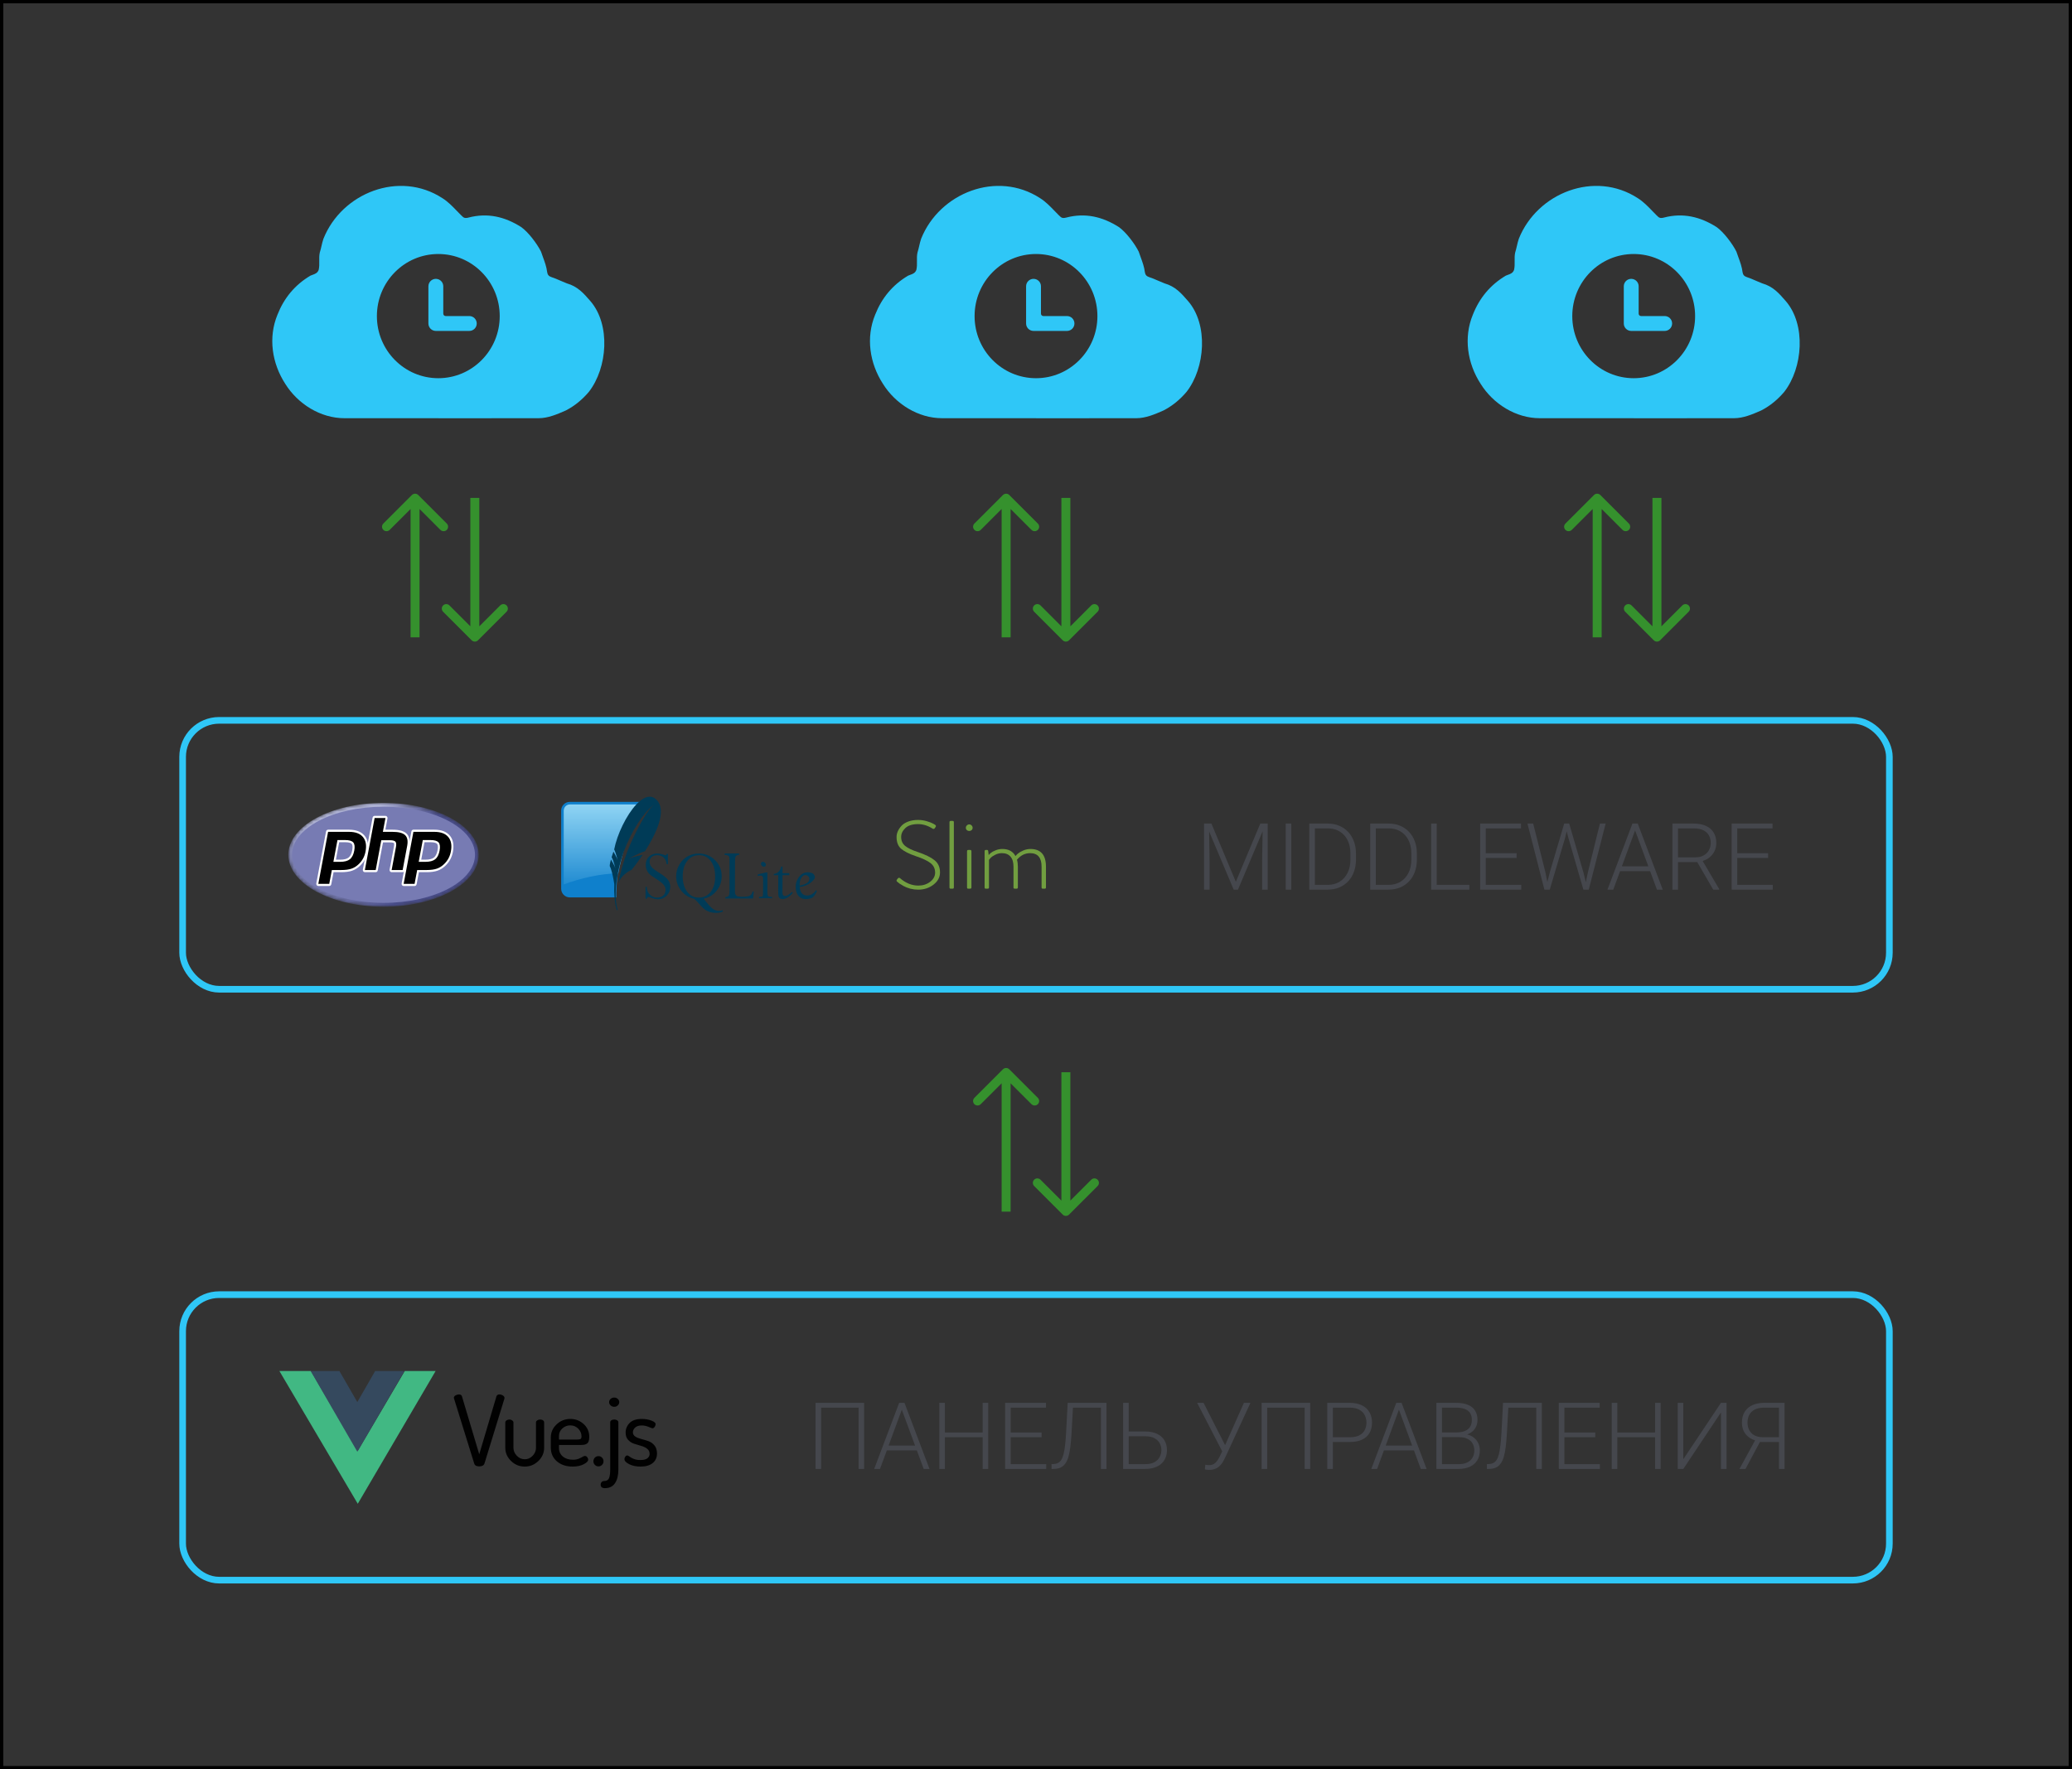 <svg width="624" height="533" viewBox="0 0 624 533" fill="none" xmlns="http://www.w3.org/2000/svg">
<rect x="0" y="0" width="624" height="533" fill="#333333" stroke="none"/>
<rect x="0.5" y="0.5" width="623" height="532" stroke="black"/>
<path d="M129.017 86.241C129.017 85.004 130.019 84 131.256 84C132.494 84 133.496 85.004 133.496 86.241V94.483C133.496 94.883 133.817 95.207 134.212 95.207H141.335C142.572 95.207 143.575 96.21 143.575 97.448C143.575 98.686 142.572 99.69 141.335 99.69H131.256C130.019 99.69 129.017 98.686 129.017 97.448V86.241Z" fill="#2FC7F7"/>
<path fill-rule="evenodd" clip-rule="evenodd" d="M170.713 85.362C173.905 86.285 175.649 88.203 177.788 90.683C183.945 97.802 182.969 110.806 177.344 118.039C175.38 120.362 173.084 122.273 170.38 123.66C167.8 124.795 165.038 125.983 162.194 125.983C155.7 125.983 149.206 125.988 142.711 125.992H142.678C129.7 126 116.723 126.008 103.745 125.983C96.49 125.983 89.671 121.675 85.892 115.603C81.904 109.437 80.725 101.687 83.559 94.805C85.559 89.746 88.818 85.812 93.485 83.039C93.686 82.949 93.895 82.874 94.104 82.799C94.861 82.527 95.619 82.254 95.967 81.315C96.175 80.434 96.161 79.543 96.146 78.652C96.133 77.8 96.119 76.949 96.3 76.106C96.508 75.457 96.66 74.8 96.811 74.143C96.983 73.395 97.155 72.647 97.412 71.909C102.952 58.072 120.279 51.266 133.229 59.693C134.882 60.73 136.228 62.123 137.57 63.512C137.973 63.929 138.375 64.345 138.785 64.752C138.97 64.939 139.192 65.126 139.378 65.314C139.896 65.801 140.563 65.688 141.119 65.538C146.823 64.04 152.045 65.276 156.935 68.386C159.08 69.879 161.771 73.451 162.935 75.806C163.115 76.353 163.314 76.898 163.514 77.444C164.054 78.918 164.598 80.404 164.787 81.989C164.898 82.776 165.306 83.226 166.009 83.451C166.956 83.756 167.853 84.149 168.75 84.542L168.758 84.546C169.403 84.829 170.049 85.112 170.713 85.362ZM150.496 95.224C150.496 105.556 142.215 113.931 132 113.931C121.784 113.931 113.504 105.556 113.504 95.224C113.504 84.893 121.784 76.517 132 76.517C142.215 76.517 150.496 84.893 150.496 95.224Z" fill="#2FC7F7"/>
<path d="M309.017 86.241C309.017 85.004 310.019 84 311.256 84C312.494 84 313.496 85.004 313.496 86.241V94.483C313.496 94.883 313.817 95.207 314.212 95.207H321.335C322.572 95.207 323.575 96.21 323.575 97.448C323.575 98.686 322.572 99.69 321.335 99.69H311.256C310.019 99.69 309.017 98.686 309.017 97.448V86.241Z" fill="#2FC7F7"/>
<path fill-rule="evenodd" clip-rule="evenodd" d="M350.713 85.362C353.905 86.285 355.649 88.203 357.788 90.683C363.945 97.802 362.969 110.806 357.344 118.039C355.38 120.362 353.084 122.273 350.38 123.66C347.8 124.795 345.038 125.983 342.194 125.983C335.7 125.983 329.206 125.988 322.711 125.992H322.678C309.7 126 296.723 126.008 283.745 125.983C276.49 125.983 269.671 121.675 265.892 115.603C261.904 109.437 260.725 101.687 263.559 94.805C265.559 89.746 268.818 85.812 273.485 83.039C273.686 82.949 273.895 82.874 274.104 82.799C274.861 82.527 275.619 82.254 275.967 81.315C276.175 80.434 276.161 79.543 276.146 78.652C276.133 77.8 276.119 76.949 276.3 76.106C276.508 75.457 276.66 74.8 276.811 74.143C276.983 73.395 277.155 72.647 277.411 71.909C282.952 58.072 300.279 51.266 313.229 59.693C314.882 60.73 316.228 62.123 317.57 63.512C317.973 63.929 318.375 64.345 318.785 64.752C318.97 64.939 319.192 65.126 319.378 65.314C319.896 65.801 320.563 65.688 321.119 65.538C326.823 64.04 332.045 65.276 336.935 68.386C339.08 69.879 341.771 73.451 342.935 75.806C343.115 76.353 343.314 76.898 343.514 77.444C344.054 78.918 344.598 80.404 344.787 81.989C344.898 82.776 345.306 83.226 346.009 83.451C346.956 83.756 347.853 84.149 348.75 84.542L348.758 84.546C349.403 84.829 350.049 85.112 350.713 85.362ZM330.496 95.224C330.496 105.556 322.215 113.931 312 113.931C301.784 113.931 293.504 105.556 293.504 95.224C293.504 84.893 301.784 76.517 312 76.517C322.215 76.517 330.496 84.893 330.496 95.224Z" fill="#2FC7F7"/>
<path d="M489.017 86.241C489.017 85.004 490.019 84 491.256 84C492.494 84 493.496 85.004 493.496 86.241V94.483C493.496 94.883 493.817 95.207 494.212 95.207H501.335C502.572 95.207 503.575 96.21 503.575 97.448C503.575 98.686 502.572 99.69 501.335 99.69H491.256C490.019 99.69 489.017 98.686 489.017 97.448V86.241Z" fill="#2FC7F7"/>
<path fill-rule="evenodd" clip-rule="evenodd" d="M530.713 85.362C533.905 86.285 535.649 88.203 537.788 90.683C543.945 97.802 542.969 110.806 537.344 118.039C535.38 120.362 533.084 122.273 530.38 123.66C527.8 124.795 525.038 125.983 522.194 125.983C515.7 125.983 509.206 125.988 502.711 125.992H502.678C489.7 126 476.723 126.008 463.745 125.983C456.49 125.983 449.671 121.675 445.892 115.603C441.904 109.437 440.725 101.687 443.559 94.805C445.559 89.746 448.818 85.812 453.485 83.039C453.686 82.949 453.895 82.874 454.104 82.799C454.861 82.527 455.619 82.254 455.967 81.315C456.175 80.434 456.161 79.543 456.146 78.652C456.133 77.8 456.119 76.949 456.3 76.106C456.508 75.457 456.66 74.8 456.811 74.143C456.983 73.395 457.155 72.647 457.411 71.909C462.952 58.072 480.279 51.266 493.229 59.693C494.882 60.73 496.228 62.123 497.57 63.512C497.973 63.929 498.375 64.345 498.785 64.752C498.97 64.939 499.192 65.126 499.378 65.314C499.896 65.801 500.563 65.688 501.119 65.538C506.823 64.04 512.045 65.276 516.935 68.386C519.08 69.879 521.771 73.451 522.935 75.806C523.115 76.353 523.314 76.898 523.514 77.444C524.054 78.918 524.598 80.404 524.787 81.989C524.898 82.776 525.306 83.226 526.009 83.451C526.956 83.756 527.853 84.149 528.75 84.542L528.758 84.546C529.403 84.829 530.049 85.112 530.713 85.362ZM510.496 95.224C510.496 105.556 502.215 113.931 492 113.931C481.784 113.931 473.504 105.556 473.504 95.224C473.504 84.893 481.784 76.517 492 76.517C502.215 76.517 510.496 84.893 510.496 95.224Z" fill="#2FC7F7"/>
<path d="M142.045 192.884C142.572 193.411 143.428 193.411 143.955 192.884L152.552 184.286C153.08 183.759 153.08 182.903 152.552 182.376C152.025 181.848 151.17 181.848 150.642 182.376L143 190.018L135.358 182.376C134.83 181.848 133.975 181.848 133.448 182.376C132.92 182.903 132.92 183.759 133.448 184.286L142.045 192.884ZM125.955 149.116C125.428 148.589 124.572 148.589 124.045 149.116L115.448 157.714C114.92 158.241 114.92 159.097 115.448 159.624C115.975 160.152 116.83 160.152 117.358 159.624L125 151.982L132.642 159.624C133.17 160.152 134.025 160.152 134.552 159.624C135.08 159.097 135.08 158.241 134.552 157.714L125.955 149.116ZM141.649 150L141.649 191.928H144.351L144.351 150L141.649 150ZM126.351 192V150.072H123.649V192H126.351Z" fill="#35912D"/>
<path d="M320.045 192.884C320.572 193.411 321.428 193.411 321.955 192.884L330.552 184.286C331.08 183.759 331.08 182.903 330.552 182.376C330.025 181.848 329.17 181.848 328.642 182.376L321 190.018L313.358 182.376C312.83 181.848 311.975 181.848 311.448 182.376C310.92 182.903 310.92 183.759 311.448 184.286L320.045 192.884ZM303.955 149.116C303.428 148.589 302.572 148.589 302.045 149.116L293.448 157.714C292.92 158.241 292.92 159.097 293.448 159.624C293.975 160.152 294.83 160.152 295.358 159.624L303 151.982L310.642 159.624C311.17 160.152 312.025 160.152 312.552 159.624C313.08 159.097 313.08 158.241 312.552 157.714L303.955 149.116ZM319.649 150L319.649 191.928H322.351L322.351 150L319.649 150ZM304.351 192V150.072H301.649V192H304.351Z" fill="#35912D"/>
<path d="M498.045 192.884C498.572 193.411 499.428 193.411 499.955 192.884L508.552 184.286C509.08 183.759 509.08 182.903 508.552 182.376C508.025 181.848 507.17 181.848 506.642 182.376L499 190.018L491.358 182.376C490.83 181.848 489.975 181.848 489.448 182.376C488.92 182.903 488.92 183.759 489.448 184.286L498.045 192.884ZM481.955 149.116C481.428 148.589 480.572 148.589 480.045 149.116L471.448 157.714C470.92 158.241 470.92 159.097 471.448 159.624C471.975 160.152 472.83 160.152 473.358 159.624L481 151.982L488.642 159.624C489.17 160.152 490.025 160.152 490.552 159.624C491.08 159.097 491.08 158.241 490.552 157.714L481.955 149.116ZM497.649 150L497.649 191.928H500.351L500.351 150L497.649 150ZM482.351 192V150.072H479.649V192H482.351Z" fill="#35912D"/>
<rect x="55" y="217" width="514" height="81" rx="11" stroke="#2FC7F7" stroke-width="2"/>
<g clip-path="url(#clip0_1950_4668)">
<mask id="mask0_1950_4668" style="mask-type:luminance" maskUnits="userSpaceOnUse" x="86" y="241" width="59" height="33">
<path d="M86.83 257.5C86.83 266.138 99.666 273.14 115.5 273.14C131.334 273.14 144.171 266.138 144.171 257.5C144.171 248.863 131.334 241.86 115.5 241.86C99.666 241.86 86.83 248.863 86.83 257.5Z" fill="white"/>
</mask>
<g mask="url(#mask0_1950_4668)">
<path d="M86.83 257.5C86.83 266.138 99.666 273.14 115.5 273.14C131.334 273.14 144.171 266.138 144.171 257.5C144.171 248.863 131.334 241.86 115.5 241.86C99.666 241.86 86.83 248.863 86.83 257.5Z" fill="url(#paint0_radial_1950_4668)"/>
</g>
<mask id="mask1_1950_4668" style="mask-type:luminance" maskUnits="userSpaceOnUse" x="85" y="240" width="61" height="35">
<path d="M85.635 240.079H145.365V274.921H85.635V240.079Z" fill="white"/>
</mask>
<g mask="url(#mask1_1950_4668)">
<path d="M115.5 271.979C130.715 271.979 143.05 265.496 143.05 257.5C143.05 249.504 130.715 243.021 115.5 243.021C100.284 243.021 87.949 249.504 87.949 257.5C87.949 265.496 100.284 271.979 115.5 271.979Z" fill="#777BB3"/>
</g>
<mask id="mask2_1950_4668" style="mask-type:luminance" maskUnits="userSpaceOnUse" x="85" y="240" width="61" height="35">
<path d="M85.635 240.079H145.365V274.921H85.635V240.079Z" fill="white"/>
</mask>
<g mask="url(#mask2_1950_4668)">
<path d="M102.405 259.295C103.656 259.295 104.59 259.056 105.181 258.584C105.766 258.117 106.17 257.309 106.381 256.18C106.579 255.126 106.504 254.39 106.158 253.992C105.805 253.587 105.041 253.381 103.888 253.381H101.888L100.78 259.295H102.405ZM95.866 266.581C95.773 266.581 95.685 266.538 95.626 266.463C95.567 266.389 95.543 266.291 95.56 266.196L98.498 250.523C98.526 250.372 98.654 250.262 98.803 250.262H105.135C107.124 250.262 108.605 250.822 109.536 251.928C110.472 253.039 110.761 254.591 110.395 256.543C110.246 257.338 109.99 258.077 109.634 258.738C109.277 259.4 108.806 260.012 108.233 260.558C107.547 261.224 106.77 261.707 105.927 261.991C105.097 262.271 104.031 262.414 102.759 262.414H100.196L99.463 266.319C99.435 266.471 99.307 266.581 99.158 266.581H95.866Z" fill="black"/>
<path d="M102.145 253.703H103.888C105.28 253.703 105.763 254.02 105.928 254.209C106.2 254.522 106.252 255.183 106.077 256.119C105.88 257.168 105.515 257.911 104.992 258.329C104.457 258.756 103.587 258.972 102.406 258.972H101.158L102.145 253.703ZM105.135 249.94H98.804C98.506 249.94 98.25 250.158 98.193 250.462L95.256 266.135C95.22 266.324 95.268 266.52 95.386 266.668C95.504 266.817 95.68 266.903 95.866 266.903H99.159C99.457 266.903 99.713 266.684 99.769 266.381L100.453 262.736H102.76C104.065 262.736 105.163 262.589 106.024 262.298C106.91 261.999 107.725 261.493 108.446 260.794C109.042 260.225 109.534 259.586 109.906 258.895C110.278 258.204 110.546 257.433 110.701 256.605C111.086 254.55 110.773 252.905 109.771 251.715C108.778 250.537 107.219 249.94 105.135 249.94ZM100.403 259.618H102.406C103.733 259.618 104.722 259.358 105.372 258.84C106.021 258.321 106.46 257.455 106.687 256.242C106.905 255.077 106.806 254.255 106.39 253.776C105.973 253.298 105.139 253.058 103.888 253.058H101.632L100.403 259.618ZM105.135 250.585C107.04 250.585 108.429 251.103 109.302 252.14C110.176 253.177 110.439 254.624 110.09 256.482C109.947 257.247 109.704 257.947 109.363 258.58C109.021 259.215 108.575 259.795 108.023 260.321C107.365 260.959 106.635 261.413 105.831 261.684C105.028 261.956 104.004 262.091 102.76 262.091H99.94L99.159 266.258H95.866L98.804 250.585H105.135Z" fill="white"/>
<path d="M117.944 262.414C117.851 262.414 117.763 262.371 117.704 262.296C117.645 262.222 117.621 262.124 117.639 262.03L118.938 255.095C119.062 254.435 119.031 253.962 118.852 253.762C118.743 253.64 118.414 253.434 117.441 253.434H115.087L113.453 262.153C113.425 262.304 113.297 262.414 113.148 262.414H109.881C109.789 262.414 109.7 262.371 109.641 262.296C109.582 262.222 109.558 262.124 109.576 262.03L112.514 246.356C112.542 246.205 112.67 246.095 112.819 246.095H116.085C116.178 246.095 116.266 246.138 116.326 246.213C116.385 246.287 116.409 246.385 116.391 246.479L115.682 250.262H118.214C120.144 250.262 121.452 250.615 122.214 251.341C122.991 252.081 123.233 253.264 122.934 254.859L121.568 262.153C121.539 262.304 121.411 262.414 121.262 262.414H117.944Z" fill="black"/>
<path d="M116.086 245.773H112.82C112.522 245.773 112.266 245.992 112.209 246.295L109.271 261.968C109.236 262.157 109.284 262.353 109.402 262.501C109.52 262.65 109.696 262.736 109.882 262.736H113.148C113.446 262.736 113.702 262.517 113.759 262.214L115.344 253.757H117.442C118.413 253.757 118.616 253.972 118.625 253.981C118.684 254.047 118.761 254.351 118.633 255.033L117.334 261.968C117.298 262.157 117.346 262.353 117.464 262.501C117.583 262.65 117.759 262.736 117.944 262.736H121.263C121.561 262.736 121.817 262.517 121.874 262.214L123.24 254.921C123.561 253.208 123.287 251.924 122.425 251.103C121.603 250.32 120.226 249.94 118.215 249.94H116.06L116.697 246.541C116.732 246.352 116.684 246.156 116.566 246.007C116.448 245.859 116.272 245.773 116.086 245.773ZM116.086 246.418L115.305 250.585H118.215C120.046 250.585 121.309 250.916 122.004 251.578C122.699 252.241 122.907 253.314 122.63 254.798L121.263 262.091H117.944L119.244 255.156C119.392 254.367 119.337 253.829 119.081 253.542C118.824 253.255 118.277 253.112 117.442 253.112H114.831L113.148 262.091H109.882L112.82 246.418H116.086Z" fill="white"/>
<path d="M128.104 259.295C129.356 259.295 130.29 259.056 130.88 258.584C131.465 258.118 131.869 257.309 132.081 256.18C132.278 255.126 132.203 254.39 131.857 253.992C131.504 253.587 130.74 253.381 129.587 253.381H127.588L126.479 259.295H128.104ZM121.565 266.581C121.472 266.581 121.384 266.538 121.325 266.463C121.266 266.389 121.242 266.291 121.26 266.196L124.197 250.523C124.226 250.372 124.354 250.262 124.503 250.262H130.834C132.824 250.262 134.304 250.822 135.235 251.928C136.171 253.038 136.46 254.591 136.094 256.543C135.945 257.338 135.689 258.077 135.333 258.738C134.976 259.4 134.505 260.012 133.932 260.558C133.246 261.224 132.469 261.707 131.626 261.991C130.796 262.271 129.73 262.414 128.458 262.414H125.895L125.163 266.319C125.134 266.471 125.006 266.581 124.857 266.581H121.565Z" fill="black"/>
<path d="M127.843 253.703H129.585C130.977 253.703 131.461 254.02 131.625 254.209C131.898 254.522 131.949 255.183 131.774 256.119C131.577 257.168 131.212 257.911 130.689 258.329C130.154 258.756 129.284 258.972 128.103 258.972H126.855L127.843 253.703ZM130.832 249.94H124.501C124.203 249.94 123.947 250.158 123.89 250.462L120.953 266.135C120.917 266.324 120.965 266.52 121.083 266.668C121.202 266.817 121.378 266.903 121.564 266.903H124.856C125.154 266.903 125.41 266.684 125.467 266.381L126.15 262.736H128.457C129.762 262.736 130.86 262.589 131.721 262.298C132.607 261.999 133.422 261.493 134.143 260.794C134.74 260.225 135.231 259.586 135.603 258.895C135.975 258.204 136.243 257.433 136.398 256.605C136.783 254.55 136.47 252.905 135.468 251.715C134.476 250.537 132.916 249.94 130.832 249.94ZM126.1 259.618H128.103C129.43 259.618 130.419 259.358 131.069 258.84C131.719 258.321 132.157 257.455 132.384 256.242C132.602 255.077 132.503 254.255 132.087 253.776C131.67 253.298 130.836 253.058 129.585 253.058H127.33L126.1 259.618ZM130.832 250.585C132.737 250.585 134.126 251.103 135 252.14C135.873 253.177 136.136 254.624 135.787 256.482C135.644 257.247 135.401 257.947 135.06 258.58C134.718 259.215 134.272 259.795 133.72 260.321C133.063 260.959 132.332 261.413 131.529 261.684C130.725 261.956 129.701 262.091 128.457 262.091H125.637L124.856 266.258H121.564L124.501 250.585H130.832Z" fill="white"/>
</g>
</g>
<path d="M197.957 257.111C196.924 257.111 196.085 257.425 195.441 258.052C194.797 258.68 194.47 259.503 194.47 260.512C194.47 261.034 194.551 261.511 194.711 261.947C194.871 262.385 195.12 262.79 195.454 263.157C195.788 263.523 196.458 264.021 197.455 264.654C198.679 265.421 199.48 266.044 199.865 266.53C200.25 267.015 200.44 267.524 200.44 268.055C200.44 268.765 200.213 269.332 199.744 269.758C199.275 270.185 198.648 270.397 197.87 270.397C197.05 270.397 196.335 270.1 195.722 269.511C195.108 268.921 194.798 268.14 194.792 267.162H194.41V270.713H194.792C194.908 270.377 195.069 270.205 195.28 270.205C195.382 270.205 195.619 270.277 195.99 270.411C196.89 270.74 197.63 270.899 198.212 270.899C199.214 270.899 200.069 270.539 200.782 269.806C201.493 269.075 201.853 268.192 201.853 267.162C201.853 266.363 201.615 265.652 201.15 265.032C200.684 264.412 199.779 263.69 198.426 262.861C197.262 262.143 196.506 261.558 196.157 261.102C195.808 260.647 195.628 260.144 195.628 259.591C195.628 258.993 195.842 258.513 196.264 258.155C196.686 257.797 197.239 257.619 197.931 257.619C198.709 257.619 199.358 257.857 199.872 258.334C200.384 258.812 200.681 259.475 200.768 260.326H201.15V257.249H200.795C200.752 257.405 200.712 257.506 200.675 257.551C200.639 257.596 200.57 257.619 200.467 257.619C200.344 257.619 200.124 257.566 199.811 257.461C199.142 257.23 198.525 257.111 197.957 257.111ZM210.426 257.111C209.168 257.111 208.025 257.416 206.993 258.025C205.959 258.633 205.141 259.477 204.537 260.553C203.933 261.628 203.633 262.771 203.633 263.988C203.633 265.623 204.155 267.08 205.206 268.357C206.258 269.633 207.518 270.428 208.981 270.734C209.315 270.913 209.794 271.374 210.42 272.122C211.125 272.965 211.722 273.573 212.214 273.935C212.704 274.298 213.234 274.563 213.793 274.739C214.353 274.914 214.959 275 215.614 275C216.407 275 217.117 274.859 217.742 274.567L217.601 274.21C217.238 274.344 216.851 274.409 216.444 274.409C215.89 274.409 215.331 274.222 214.77 273.846C214.21 273.469 213.51 272.75 212.675 271.689C212.283 271.18 212.012 270.86 211.859 270.734C213.459 270.413 214.775 269.617 215.801 268.343C216.827 267.07 217.34 265.617 217.34 263.988C217.34 262.054 216.67 260.428 215.339 259.103C214.007 257.778 212.369 257.111 210.426 257.111ZM218.21 257.111L218.231 257.53C219.069 257.53 219.538 257.784 219.643 258.293C219.682 258.475 219.7 258.811 219.703 259.296L219.696 268.563C219.689 269.255 219.593 269.697 219.409 269.889C219.224 270.079 218.911 270.199 218.458 270.246L218.438 270.665H226.791L227.005 268.563H226.624C226.515 269.136 226.265 269.546 225.867 269.779C225.469 270.014 224.764 270.129 223.746 270.129H222.956C222.04 270.129 221.51 269.789 221.37 269.106C221.341 268.97 221.331 268.825 221.329 268.666L221.363 259.296C221.363 258.605 221.448 258.142 221.624 257.915C221.802 257.689 222.123 257.563 222.588 257.53L222.568 257.111H218.21ZM210.56 257.619C211.98 257.619 213.139 258.193 214.034 259.351C214.929 260.508 215.373 262.095 215.373 264.105C215.373 266.009 214.923 267.533 214.021 268.68C213.119 269.826 211.918 270.397 210.426 270.397C208.993 270.397 207.831 269.808 206.939 268.625C206.048 267.441 205.607 265.905 205.607 264.015C205.607 262.074 206.054 260.519 206.953 259.358C207.851 258.197 209.054 257.619 210.56 257.619ZM229.769 259.612C229.566 259.612 229.41 259.682 229.294 259.825C229.175 259.966 229.139 260.138 229.18 260.347C229.221 260.549 229.332 260.726 229.508 260.876C229.684 261.025 229.874 261.102 230.077 261.102C230.274 261.102 230.424 261.025 230.532 260.876C230.64 260.726 230.673 260.549 230.633 260.347C230.591 260.138 230.484 259.966 230.318 259.825C230.151 259.682 229.966 259.612 229.769 259.612ZM235.278 261.034C234.932 262.401 234.181 263.14 233.029 263.26L233.042 263.651H234.388L234.361 268.281C234.363 269.073 234.386 269.6 234.441 269.868C234.574 270.51 234.982 270.837 235.666 270.837C236.655 270.837 237.693 270.218 238.778 268.982L238.45 268.694C237.667 269.508 236.974 269.916 236.369 269.916C235.997 269.916 235.766 269.697 235.679 269.264C235.655 269.159 235.646 269.036 235.646 268.893L235.659 263.651H237.714L237.694 263.026H235.666V261.034H235.278ZM243.222 262.779C242.073 262.779 241.138 263.351 240.411 264.489C239.688 265.629 239.464 266.892 239.749 268.281C239.916 269.095 240.249 269.726 240.759 270.171C241.269 270.615 241.915 270.837 242.687 270.837C243.406 270.837 244.407 270.65 244.829 270.274C245.251 269.897 245.64 269.288 246 268.453L245.712 268.144C245.139 269.227 243.981 269.772 243.109 269.772C241.909 269.772 241.174 269.096 240.9 267.752C240.864 267.581 240.838 267.397 240.82 267.203C242.247 266.971 243.329 266.56 244.059 265.966C244.789 265.372 245.521 264.742 245.384 264.077C245.303 263.682 245.103 263.371 244.795 263.136C244.484 262.901 243.675 262.779 243.222 262.779ZM230.66 262.827L228.183 263.411V263.864L229.04 263.754C229.455 263.754 229.699 263.947 229.776 264.331C229.802 264.46 229.818 264.64 229.823 264.867L229.796 269.023C229.789 269.598 229.727 269.933 229.602 270.033C229.476 270.134 229.143 270.184 228.605 270.184L228.591 270.576H232.52L232.514 270.184C231.968 270.184 231.614 270.14 231.456 270.054C231.301 269.968 231.194 269.812 231.148 269.573C231.113 269.401 231.097 269.104 231.095 268.694L231.108 262.827H230.66ZM242.593 263.596C242.832 263.596 243.063 263.691 243.296 263.878C243.525 264.064 243.665 264.271 243.711 264.496C243.935 265.601 242.981 266.365 240.833 266.791C240.772 265.985 240.908 265.253 241.255 264.592C241.599 263.932 242.047 263.596 242.593 263.596Z" fill="#003B57"/>
<path d="M192.87 241.556H171.593C170.167 241.556 169 242.728 169 244.16V267.729C169 269.161 170.167 270.333 171.593 270.333H185.607C185.447 263.33 187.829 249.737 192.87 241.556Z" fill="#0F80CC"/>
<path d="M192.1 242.333H171.606C170.594 242.333 169.77 243.175 169.77 244.21V266.444C174.412 264.623 181.378 263.051 186.195 263.122C187.163 257.947 190.007 247.803 192.1 242.333Z" fill="url(#paint1_linear_1950_4668)"/>
<path d="M197.518 240.743C196.035 239.432 194.24 239.959 192.469 241.518C192.206 241.75 191.943 242.007 191.682 242.282C188.652 245.471 185.839 251.379 184.965 255.89C185.305 256.575 185.571 257.449 185.746 258.117C185.791 258.288 185.831 258.449 185.864 258.586C185.941 258.909 185.982 259.119 185.982 259.119C185.982 259.119 185.955 259.017 185.843 258.696C185.822 258.635 185.799 258.568 185.771 258.489C185.759 258.456 185.742 258.416 185.724 258.374C185.526 257.918 184.979 256.956 184.739 256.537C184.533 257.139 184.351 257.703 184.199 258.213C184.893 259.474 185.317 261.635 185.317 261.635C185.317 261.635 185.28 261.495 185.105 261.006C184.95 260.574 184.178 259.232 183.996 258.918C183.683 260.064 183.558 260.837 183.671 261.026C183.888 261.39 184.095 262.02 184.277 262.716C184.689 264.285 184.974 266.194 184.974 266.194C184.974 266.194 184.984 266.321 184.999 266.516C184.942 267.833 184.976 269.199 185.079 270.433C185.215 272.067 185.472 273.471 185.799 274.222L186.02 274.102C185.541 272.622 185.346 270.682 185.431 268.445C185.56 265.026 186.353 260.902 187.819 256.604C190.295 250.116 193.731 244.911 196.875 242.425C194.009 244.992 190.13 253.303 188.969 256.38C187.669 259.827 186.748 263.061 186.193 266.159C187.151 263.254 190.248 262.006 190.248 262.006C190.248 262.006 191.767 260.147 193.543 257.492C192.479 257.732 190.733 258.144 190.148 258.388C189.285 258.747 189.053 258.87 189.053 258.87C189.053 258.87 191.848 257.181 194.245 256.417C197.543 251.265 201.136 243.945 197.518 240.743Z" fill="#003B57"/>
<path d="M270.191 265.608C269.971 265.433 269.941 265.229 270.101 264.996L270.371 264.646C270.611 264.393 270.831 264.354 271.031 264.529C272.751 266.026 274.601 266.775 276.581 266.775C277.941 266.775 279.121 266.396 280.121 265.637C281.12 264.86 281.62 263.936 281.62 262.867C281.62 261.661 281.15 260.699 280.211 259.979C279.271 259.26 277.801 258.569 275.801 257.908C273.801 257.228 272.331 256.489 271.391 255.692C270.471 254.894 270.011 253.718 270.011 252.162C270.011 251.579 270.131 251.006 270.371 250.442C270.631 249.858 271.001 249.304 271.481 248.779C271.961 248.254 272.631 247.826 273.491 247.496C274.371 247.165 275.371 247 276.491 247C277.371 247 278.241 247.126 279.101 247.379C279.961 247.632 280.6 247.875 281.02 248.108L281.65 248.487C281.89 248.662 281.93 248.867 281.77 249.1C281.67 249.217 281.59 249.343 281.53 249.479C281.35 249.732 281.13 249.781 280.87 249.625C279.451 248.711 277.981 248.254 276.461 248.254C274.781 248.254 273.511 248.653 272.651 249.45C271.811 250.247 271.391 251.142 271.391 252.133C271.391 253.281 271.801 254.185 272.621 254.846C273.441 255.507 274.691 256.11 276.371 256.654C278.671 257.432 280.361 258.258 281.44 259.133C282.54 260.008 283.09 261.233 283.09 262.808C283.09 264.247 282.44 265.472 281.14 266.483C279.841 267.494 278.311 268 276.551 268C275.731 268 274.931 267.903 274.151 267.708C273.371 267.494 272.701 267.232 272.141 266.921C271.581 266.59 271.161 266.337 270.881 266.162C270.601 265.968 270.371 265.783 270.191 265.608Z" fill="#719E40"/>
<path d="M285.944 267.329V247.671C285.944 247.418 286.074 247.292 286.334 247.292H286.874C287.134 247.292 287.264 247.418 287.264 247.671V267.329C287.264 267.582 287.134 267.708 286.874 267.708H286.274C286.054 267.708 285.944 267.582 285.944 267.329Z" fill="#719E40"/>
<path d="M292.613 250.063C292.413 250.238 292.173 250.325 291.893 250.325C291.613 250.325 291.373 250.238 291.173 250.063C290.973 249.868 290.873 249.635 290.873 249.363C290.873 249.09 290.973 248.857 291.173 248.662C291.373 248.449 291.613 248.342 291.893 248.342C292.173 248.342 292.413 248.449 292.613 248.662C292.813 248.857 292.912 249.09 292.912 249.363C292.912 249.635 292.813 249.868 292.613 250.063ZM291.233 267.329V256.421C291.233 256.168 291.363 256.042 291.623 256.042H292.163C292.423 256.042 292.553 256.168 292.553 256.421V267.329C292.553 267.582 292.423 267.708 292.163 267.708H291.563C291.343 267.708 291.233 267.582 291.233 267.329Z" fill="#719E40"/>
<path d="M296.521 267.329V256.421C296.521 256.168 296.651 256.042 296.911 256.042H297.271C297.451 256.042 297.561 256.139 297.601 256.333L297.751 257.587C297.911 257.374 298.131 257.15 298.411 256.917C298.711 256.664 299.181 256.411 299.821 256.158C300.461 255.886 301.151 255.75 301.891 255.75C303.731 255.75 305.041 256.46 305.82 257.879C306 257.646 306.25 257.393 306.57 257.121C306.91 256.829 307.43 256.528 308.13 256.217C308.85 255.906 309.58 255.75 310.32 255.75C313.44 255.75 315 257.529 315 261.087V267.329C315 267.582 314.87 267.708 314.61 267.708H314.01C313.79 267.708 313.68 267.582 313.68 267.329V261.087C313.68 258.365 312.53 257.004 310.23 257.004C308.69 257.004 307.37 257.665 306.27 258.987C306.45 259.59 306.54 260.29 306.54 261.087V267.329C306.54 267.582 306.41 267.708 306.15 267.708H305.581C305.341 267.708 305.221 267.582 305.221 267.329V261.087C305.221 259.746 304.921 258.735 304.321 258.054C303.721 257.354 302.861 257.004 301.741 257.004C301.021 257.004 300.341 257.169 299.701 257.5C299.061 257.831 298.621 258.122 298.381 258.375C298.141 258.628 297.961 258.842 297.841 259.017V267.329C297.841 267.582 297.711 267.708 297.451 267.708H296.851C296.631 267.708 296.521 267.582 296.521 267.329Z" fill="#719E40"/>
<path d="M363.131 248.094H364.826L372.182 265.621L379.551 248.094H381.232L372.824 268H371.539L363.131 248.094ZM362.611 248.094H364.102L364.279 259.305V268H362.611V248.094ZM380.289 248.094H381.779V268H380.098V259.305L380.289 248.094ZM388.889 248.094V268H387.207V248.094H388.889ZM399.744 268H395.232L395.26 266.564H399.744C401.175 266.564 402.406 266.245 403.436 265.607C404.475 264.96 405.277 264.067 405.842 262.928C406.407 261.788 406.689 260.467 406.689 258.963V257.104C406.689 255.955 406.525 254.916 406.197 253.986C405.878 253.057 405.418 252.264 404.816 251.607C404.215 250.942 403.495 250.432 402.656 250.076C401.827 249.721 400.897 249.543 399.867 249.543H395.15V248.094H399.867C401.107 248.094 402.242 248.308 403.271 248.736C404.311 249.156 405.208 249.766 405.965 250.568C406.73 251.361 407.318 252.314 407.729 253.426C408.148 254.538 408.357 255.777 408.357 257.145V258.963C408.357 260.33 408.148 261.57 407.729 262.682C407.318 263.794 406.73 264.746 405.965 265.539C405.199 266.332 404.292 266.943 403.244 267.371C402.196 267.79 401.029 268 399.744 268ZM395.984 248.094V268H394.303V248.094H395.984ZM418.092 268H413.58L413.607 266.564H418.092C419.523 266.564 420.753 266.245 421.783 265.607C422.822 264.96 423.624 264.067 424.189 262.928C424.755 261.788 425.037 260.467 425.037 258.963V257.104C425.037 255.955 424.873 254.916 424.545 253.986C424.226 253.057 423.766 252.264 423.164 251.607C422.562 250.942 421.842 250.432 421.004 250.076C420.174 249.721 419.245 249.543 418.215 249.543H413.498V248.094H418.215C419.454 248.094 420.589 248.308 421.619 248.736C422.658 249.156 423.556 249.766 424.312 250.568C425.078 251.361 425.666 252.314 426.076 253.426C426.495 254.538 426.705 255.777 426.705 257.145V258.963C426.705 260.33 426.495 261.57 426.076 262.682C425.666 263.794 425.078 264.746 424.312 265.539C423.547 266.332 422.64 266.943 421.592 267.371C420.544 267.79 419.377 268 418.092 268ZM414.332 248.094V268H412.65V248.094H414.332ZM442.51 266.564V268H432.188V266.564H442.51ZM432.68 248.094V268H430.998V248.094H432.68ZM458.137 266.564V268H446.939V266.564H458.137ZM447.445 248.094V268H445.764V248.094H447.445ZM456.742 257.021V258.457H446.939V257.021H456.742ZM458.068 248.094V249.543H446.939V248.094H458.068ZM466.75 262.736L471.07 248.094H472.424L471.33 252.441L466.723 268H465.424L466.75 262.736ZM461.732 248.094L465.369 262.6L466.463 268H465.109L460.01 248.094H461.732ZM478.248 262.6L481.83 248.094H483.553L478.467 268H477.113L478.248 262.6ZM472.574 248.094L476.84 262.736L478.152 268H476.854L472.342 252.441L471.234 248.094H472.574ZM492.74 249.283L485.85 268H484.1L491.619 248.094H492.836L492.74 249.283ZM499.002 268L492.098 249.283L492.002 248.094H493.219L500.752 268H499.002ZM497.771 260.973V262.422H487.203V260.973H497.771ZM503.664 248.094H510.131C511.507 248.094 512.701 248.317 513.713 248.764C514.725 249.21 515.504 249.871 516.051 250.746C516.607 251.612 516.885 252.678 516.885 253.945C516.885 254.884 516.684 255.736 516.283 256.502C515.891 257.268 515.349 257.91 514.656 258.43C513.964 258.94 513.161 259.291 512.25 259.482L511.662 259.701H504.758L504.73 258.266H510.514C511.553 258.266 512.419 258.065 513.111 257.664C513.804 257.263 514.324 256.734 514.67 256.078C515.025 255.413 515.203 254.702 515.203 253.945C515.203 253.043 515.007 252.264 514.615 251.607C514.232 250.942 513.663 250.432 512.906 250.076C512.15 249.721 511.225 249.543 510.131 249.543H505.346V268H503.664V248.094ZM515.955 268L510.801 259.1L512.605 259.086L517.746 267.822V268H515.955ZM533.879 266.564V268H522.682V266.564H533.879ZM523.188 248.094V268H521.506V248.094H523.188ZM532.484 257.021V258.457H522.682V257.021H532.484ZM533.811 248.094V249.543H522.682V248.094H533.811Z" fill="#45474D"/>
<path d="M320.045 365.884C320.572 366.411 321.428 366.411 321.955 365.884L330.552 357.286C331.08 356.759 331.08 355.903 330.552 355.376C330.025 354.848 329.17 354.848 328.642 355.376L321 363.018L313.358 355.376C312.83 354.848 311.975 354.848 311.448 355.376C310.92 355.903 310.92 356.759 311.448 357.286L320.045 365.884ZM303.955 322.116C303.428 321.589 302.572 321.589 302.045 322.116L293.448 330.714C292.92 331.241 292.92 332.097 293.448 332.624C293.975 333.152 294.83 333.152 295.358 332.624L303 324.982L310.642 332.624C311.17 333.152 312.025 333.152 312.552 332.624C313.08 332.097 313.08 331.241 312.552 330.714L303.955 322.116ZM319.649 323L319.649 364.928H322.351L322.351 323L319.649 323ZM304.351 365V323.072H301.649V365H304.351Z" fill="#35912D"/>
<rect x="55" y="390" width="514" height="86" rx="11" stroke="#2FC7F7" stroke-width="2"/>
<path fill-rule="evenodd" clip-rule="evenodd" d="M121.908 413H131.196L107.743 453L84.137 413H93.636L107.743 437.081L121.908 413Z" fill="#41B883"/>
<path fill-rule="evenodd" clip-rule="evenodd" d="M112.986 413H121.784L107.609 437.314L93.549 413H102.208L107.609 422.36L112.986 413Z" fill="#35495E"/>
<path fill-rule="evenodd" clip-rule="evenodd" d="M136.686 421.088C136.686 420.794 136.849 420.549 137.174 420.353C137.5 420.157 137.841 420.059 138.196 420.059C138.69 420.059 138.996 420.245 139.115 420.618L144.328 438.088L149.511 420.618C149.649 420.245 149.946 420.059 150.4 420.059C150.775 420.059 151.126 420.167 151.451 420.382C151.777 420.598 151.94 420.843 151.94 421.118C151.94 421.137 151.935 421.167 151.925 421.206C151.915 421.245 151.91 421.284 151.91 421.324L145.898 440.883C145.68 441.451 145.157 441.735 144.328 441.735C143.498 441.735 142.995 441.451 142.817 440.883L136.745 421.324C136.706 421.206 136.686 421.127 136.686 421.088ZM152.174 436.147V428.5C152.174 428.265 152.297 428.059 152.544 427.882C152.791 427.706 153.082 427.618 153.418 427.618C153.734 427.618 154.015 427.711 154.262 427.897C154.509 428.083 154.632 428.284 154.632 428.5V436.147C154.632 437.029 154.968 437.823 155.639 438.529C156.31 439.235 157.11 439.588 158.038 439.588C158.947 439.588 159.737 439.24 160.408 438.544C161.079 437.848 161.415 437.049 161.415 436.147V428.47C161.415 428.254 161.538 428.058 161.785 427.882C162.032 427.705 162.323 427.617 162.659 427.617C163.015 427.617 163.306 427.701 163.533 427.867C163.76 428.034 163.873 428.235 163.873 428.47V436.147C163.873 437.657 163.296 438.975 162.141 440.103C160.986 441.23 159.618 441.794 158.038 441.794C156.439 441.794 155.062 441.23 153.906 440.103C152.751 438.975 152.174 437.657 152.174 436.147ZM165.884 436.088V433C165.884 431.49 166.461 430.186 167.616 429.088C168.772 427.99 170.159 427.441 171.778 427.441C173.318 427.441 174.651 427.956 175.777 428.985C176.902 430.015 177.465 431.304 177.465 432.853C177.465 433.421 177.396 433.877 177.258 434.221C177.12 434.564 176.907 434.809 176.621 434.956C176.335 435.103 176.068 435.196 175.821 435.235C175.574 435.274 175.244 435.294 174.829 435.294H168.342V436.176C168.342 437.255 168.732 438.118 169.512 438.765C170.292 439.412 171.304 439.735 172.548 439.735C173.2 439.735 173.767 439.637 174.251 439.441C174.735 439.245 175.125 439.054 175.421 438.868C175.717 438.681 175.954 438.588 176.132 438.588C176.409 438.588 176.646 438.711 176.843 438.956C177.04 439.201 177.139 439.451 177.139 439.706C177.139 440.157 176.69 440.618 175.791 441.088C174.893 441.559 173.782 441.794 172.459 441.794C170.524 441.794 168.944 441.27 167.72 440.221C166.496 439.172 165.884 437.794 165.884 436.088ZM168.342 433.647H173.822C174.335 433.647 174.681 433.583 174.859 433.456C175.036 433.328 175.125 433.078 175.125 432.706C175.125 431.823 174.799 431.049 174.148 430.382C173.496 429.716 172.696 429.382 171.748 429.382C170.82 429.382 170.021 429.691 169.349 430.309C168.678 430.926 168.342 431.686 168.342 432.588L168.342 433.647ZM178.706 440.206C178.706 439.774 178.854 439.407 179.15 439.103C179.446 438.799 179.811 438.647 180.246 438.647C180.66 438.647 181.016 438.799 181.312 439.103C181.608 439.407 181.756 439.774 181.756 440.206C181.756 440.617 181.608 440.975 181.312 441.279C181.016 441.583 180.66 441.735 180.246 441.735C179.811 441.735 179.446 441.583 179.15 441.279C178.854 440.975 178.706 440.618 178.706 440.206ZM180.894 447.235C180.894 446.922 180.992 446.662 181.19 446.456C181.387 446.25 181.624 446.147 181.901 446.147C182.671 446.147 183.174 445.863 183.411 445.294C183.648 444.725 183.767 443.873 183.767 442.735V428.47C183.767 428.216 183.881 428.01 184.108 427.853C184.335 427.696 184.626 427.617 184.981 427.617C185.337 427.617 185.633 427.696 185.87 427.853C186.107 428.01 186.225 428.216 186.225 428.47V442.735C186.225 444.441 185.89 445.794 185.218 446.794C184.547 447.794 183.53 448.294 182.167 448.294C181.318 448.294 180.894 447.941 180.894 447.235ZM183.441 422.382C183.441 422.01 183.589 421.686 183.885 421.412C184.182 421.137 184.547 421 184.981 421C185.396 421 185.751 421.137 186.048 421.412C186.344 421.686 186.492 422.01 186.492 422.382C186.492 422.755 186.344 423.083 186.048 423.367C185.751 423.652 185.396 423.794 184.981 423.794C184.567 423.794 184.206 423.652 183.9 423.367C183.594 423.083 183.441 422.755 183.441 422.382ZM188.058 439.558C188.058 439.304 188.142 439.054 188.31 438.809C188.478 438.563 188.68 438.441 188.917 438.441C189.075 438.441 189.302 438.559 189.598 438.794C189.894 439.029 190.319 439.259 190.872 439.485C191.425 439.71 192.076 439.823 192.827 439.823C193.814 439.823 194.53 439.647 194.974 439.294C195.419 438.941 195.641 438.5 195.641 437.97C195.641 437.323 195.394 436.808 194.9 436.426C194.407 436.044 193.804 435.755 193.093 435.558C192.383 435.362 191.672 435.147 190.961 434.911C190.25 434.676 189.648 434.284 189.154 433.735C188.66 433.186 188.413 432.46 188.413 431.558C188.413 430.441 188.813 429.475 189.613 428.661C190.413 427.848 191.632 427.441 193.271 427.441C194.318 427.441 195.275 427.603 196.144 427.926C197.013 428.25 197.448 428.617 197.448 429.029C197.448 429.264 197.354 429.529 197.166 429.823C196.979 430.117 196.747 430.264 196.47 430.264C196.391 430.264 196.011 430.122 195.33 429.838C194.648 429.554 193.972 429.411 193.301 429.411C192.392 429.411 191.716 429.622 191.272 430.044C190.827 430.465 190.605 430.941 190.605 431.47C190.605 432.019 190.852 432.451 191.346 432.764C191.839 433.078 192.447 433.323 193.167 433.5C193.888 433.676 194.604 433.892 195.315 434.147C196.026 434.402 196.628 434.838 197.122 435.456C197.615 436.073 197.862 436.872 197.862 437.853C197.862 439.068 197.428 440.029 196.559 440.735C195.69 441.441 194.476 441.794 192.916 441.794C191.573 441.794 190.428 441.554 189.48 441.073C188.532 440.593 188.058 440.088 188.058 439.558Z" fill="#010101"/>
<path d="M260.236 422.594V442.5H258.568V424.043H247.289V442.5H245.607V422.594H260.236ZM271.912 423.783L265.021 442.5H263.271L270.791 422.594H272.008L271.912 423.783ZM278.174 442.5L271.27 423.783L271.174 422.594H272.391L279.924 442.5H278.174ZM276.943 435.473V436.922H266.375V435.473H276.943ZM296.262 431.521V432.957H284.162V431.521H296.262ZM284.559 422.594V442.5H282.877V422.594H284.559ZM297.615 422.594V442.5H295.934V422.594H297.615ZM315.074 441.064V442.5H303.877V441.064H315.074ZM304.383 422.594V442.5H302.701V422.594H304.383ZM313.68 431.521V432.957H303.877V431.521H313.68ZM315.006 422.594V424.043H303.877V422.594H315.006ZM331.891 422.594V424.043H322.143V422.594H331.891ZM333.23 422.594V442.5H331.549V422.594H333.23ZM321.541 422.594H323.209L322.703 431.795C322.612 433.317 322.493 434.661 322.348 435.828C322.211 436.995 322.02 438.002 321.773 438.85C321.527 439.688 321.204 440.376 320.803 440.914C320.411 441.452 319.923 441.853 319.34 442.117C318.766 442.372 318.068 442.5 317.248 442.5H316.674V441.064L317.18 441.037C317.717 441.019 318.182 440.914 318.574 440.723C318.975 440.531 319.312 440.226 319.586 439.807C319.868 439.378 320.101 438.804 320.283 438.084C320.475 437.364 320.63 436.471 320.748 435.404C320.876 434.338 320.98 433.066 321.062 431.59L321.541 422.594ZM339.328 431.221H344.838C346.278 431.221 347.486 431.458 348.461 431.932C349.445 432.396 350.188 433.053 350.689 433.9C351.191 434.739 351.441 435.719 351.441 436.84C351.441 437.669 351.3 438.43 351.018 439.123C350.735 439.816 350.316 440.417 349.76 440.928C349.204 441.429 348.516 441.816 347.695 442.09C346.875 442.363 345.923 442.5 344.838 442.5H338.234V422.594H339.916V441.064H344.838C346.005 441.064 346.948 440.868 347.668 440.477C348.388 440.076 348.917 439.551 349.254 438.904C349.591 438.257 349.76 437.56 349.76 436.812C349.76 436.074 349.591 435.391 349.254 434.762C348.917 434.133 348.388 433.627 347.668 433.244C346.948 432.852 346.005 432.656 344.838 432.656H339.328V431.221ZM368.75 435.801L374.615 422.594H376.584L368.969 439.082C368.786 439.465 368.572 439.875 368.326 440.312C368.08 440.741 367.775 441.142 367.41 441.516C367.046 441.889 366.599 442.195 366.07 442.432C365.542 442.669 364.895 442.787 364.129 442.787C363.938 442.787 363.705 442.773 363.432 442.746C363.158 442.719 362.967 442.682 362.857 442.637L362.994 441.242C363.113 441.27 363.29 441.297 363.527 441.324C363.773 441.342 363.979 441.352 364.143 441.352C364.735 441.352 365.227 441.224 365.619 440.969C366.011 440.714 366.344 440.385 366.617 439.984C366.891 439.574 367.137 439.146 367.355 438.699L368.75 435.801ZM362.461 422.594L369.146 435.732L369.666 437.223L368.23 437.51L360.533 422.594H362.461ZM394.576 422.594V442.5H392.908V424.043H381.629V442.5H379.947V422.594H394.576ZM406.484 434.393H400.811V432.957H406.484C407.669 432.957 408.631 432.766 409.369 432.383C410.117 431.991 410.659 431.462 410.996 430.797C411.342 430.132 411.516 429.384 411.516 428.555C411.516 427.743 411.342 426.996 410.996 426.312C410.659 425.629 410.117 425.082 409.369 424.672C408.631 424.253 407.669 424.043 406.484 424.043H401.398V442.5H399.717V422.594H406.484C407.943 422.594 409.169 422.844 410.162 423.346C411.165 423.847 411.921 424.544 412.432 425.438C412.942 426.331 413.197 427.361 413.197 428.527C413.197 429.749 412.942 430.801 412.432 431.686C411.921 432.561 411.169 433.23 410.176 433.695C409.182 434.16 407.952 434.393 406.484 434.393ZM421.619 423.783L414.729 442.5H412.979L420.498 422.594H421.715L421.619 423.783ZM427.881 442.5L420.977 423.783L420.881 422.594H422.098L429.631 442.5H427.881ZM426.65 435.473V436.922H416.082V435.473H426.65ZM439.434 432.93H433.828L433.801 431.508H438.627C439.611 431.508 440.45 431.367 441.143 431.084C441.835 430.801 442.359 430.382 442.715 429.826C443.079 429.261 443.262 428.568 443.262 427.748C443.262 426.91 443.084 426.217 442.729 425.67C442.373 425.114 441.84 424.704 441.129 424.439C440.418 424.175 439.525 424.043 438.449 424.043H434.266V442.5H432.584V422.594H438.449C439.461 422.594 440.368 422.694 441.17 422.895C441.972 423.095 442.656 423.41 443.221 423.838C443.786 424.266 444.214 424.809 444.506 425.465C444.807 426.112 444.957 426.887 444.957 427.789C444.957 428.609 444.775 429.352 444.41 430.018C444.046 430.674 443.531 431.212 442.865 431.631C442.209 432.041 441.421 432.296 440.5 432.396L439.434 432.93ZM439.311 442.5H433.295L434.156 441.064H439.311C440.295 441.064 441.133 440.9 441.826 440.572C442.528 440.235 443.066 439.757 443.439 439.137C443.813 438.517 444 437.779 444 436.922C444 436.165 443.836 435.486 443.508 434.885C443.18 434.283 442.678 433.809 442.004 433.463C441.329 433.107 440.473 432.93 439.434 432.93H435.947L435.975 431.508H440.91L441.211 432.014C442.104 432.105 442.883 432.383 443.549 432.848C444.223 433.303 444.743 433.882 445.107 434.584C445.481 435.286 445.668 436.056 445.668 436.895C445.668 438.098 445.399 439.118 444.861 439.957C444.333 440.786 443.59 441.42 442.633 441.857C441.685 442.286 440.577 442.5 439.311 442.5ZM463.004 422.594V424.043H453.256V422.594H463.004ZM464.344 422.594V442.5H462.662V422.594H464.344ZM452.654 422.594H454.322L453.816 431.795C453.725 433.317 453.607 434.661 453.461 435.828C453.324 436.995 453.133 438.002 452.887 438.85C452.641 439.688 452.317 440.376 451.916 440.914C451.524 441.452 451.036 441.853 450.453 442.117C449.879 442.372 449.182 442.5 448.361 442.5H447.787V441.064L448.293 441.037C448.831 441.019 449.296 440.914 449.688 440.723C450.089 440.531 450.426 440.226 450.699 439.807C450.982 439.378 451.214 438.804 451.396 438.084C451.588 437.364 451.743 436.471 451.861 435.404C451.989 434.338 452.094 433.066 452.176 431.59L452.654 422.594ZM481.816 441.064V442.5H470.619V441.064H481.816ZM471.125 422.594V442.5H469.443V422.594H471.125ZM480.422 431.521V432.957H470.619V431.521H480.422ZM481.748 422.594V424.043H470.619V422.594H481.748ZM498.77 431.521V432.957H486.67V431.521H498.77ZM487.066 422.594V442.5H485.385V422.594H487.066ZM500.123 422.594V442.5H498.441V422.594H500.123ZM506.945 439.574L518.279 422.594H519.961V442.5H518.279V425.492L506.945 442.5H505.264V422.594H506.945V439.574ZM536.34 434.393H529.572L528.807 433.996C527.449 433.577 526.405 432.902 525.676 431.973C524.956 431.043 524.596 429.913 524.596 428.582C524.596 427.297 524.865 426.212 525.402 425.328C525.949 424.435 526.729 423.756 527.74 423.291C528.752 422.826 529.951 422.594 531.336 422.594H537.434V442.5H535.752V424.043H531.336C529.659 424.043 528.396 424.449 527.549 425.26C526.701 426.062 526.277 427.165 526.277 428.568C526.277 429.425 526.455 430.182 526.811 430.838C527.166 431.494 527.686 432.009 528.369 432.383C529.062 432.757 529.896 432.943 530.871 432.943H536.354L536.34 434.393ZM530.557 433.367L525.676 442.5H523.857L528.848 433.367H530.557Z" fill="#45474D"/>
<defs>
<radialGradient id="paint0_radial_1950_4668" cx="0" cy="0" r="1" gradientUnits="userSpaceOnUse" gradientTransform="translate(104.044 247.359) scale(37.648 39.041)">
<stop stop-color="#AEB2D5"/>
<stop offset="0.3" stop-color="#AEB2D5"/>
<stop offset="0.75" stop-color="#484C89"/>
<stop offset="1" stop-color="#484C89"/>
</radialGradient>
<linearGradient id="paint1_linear_1950_4668" x1="213.399" y1="240.716" x2="213.399" y2="273.054" gradientUnits="userSpaceOnUse">
<stop stop-color="#97D9F6"/>
<stop offset="0.92" stop-color="#0F80CC"/>
<stop offset="1" stop-color="#0F80CC"/>
</linearGradient>
<clipPath id="clip0_1950_4668">
<rect width="59" height="33" fill="white" transform="translate(86 241)"/>
</clipPath>
</defs>
</svg>